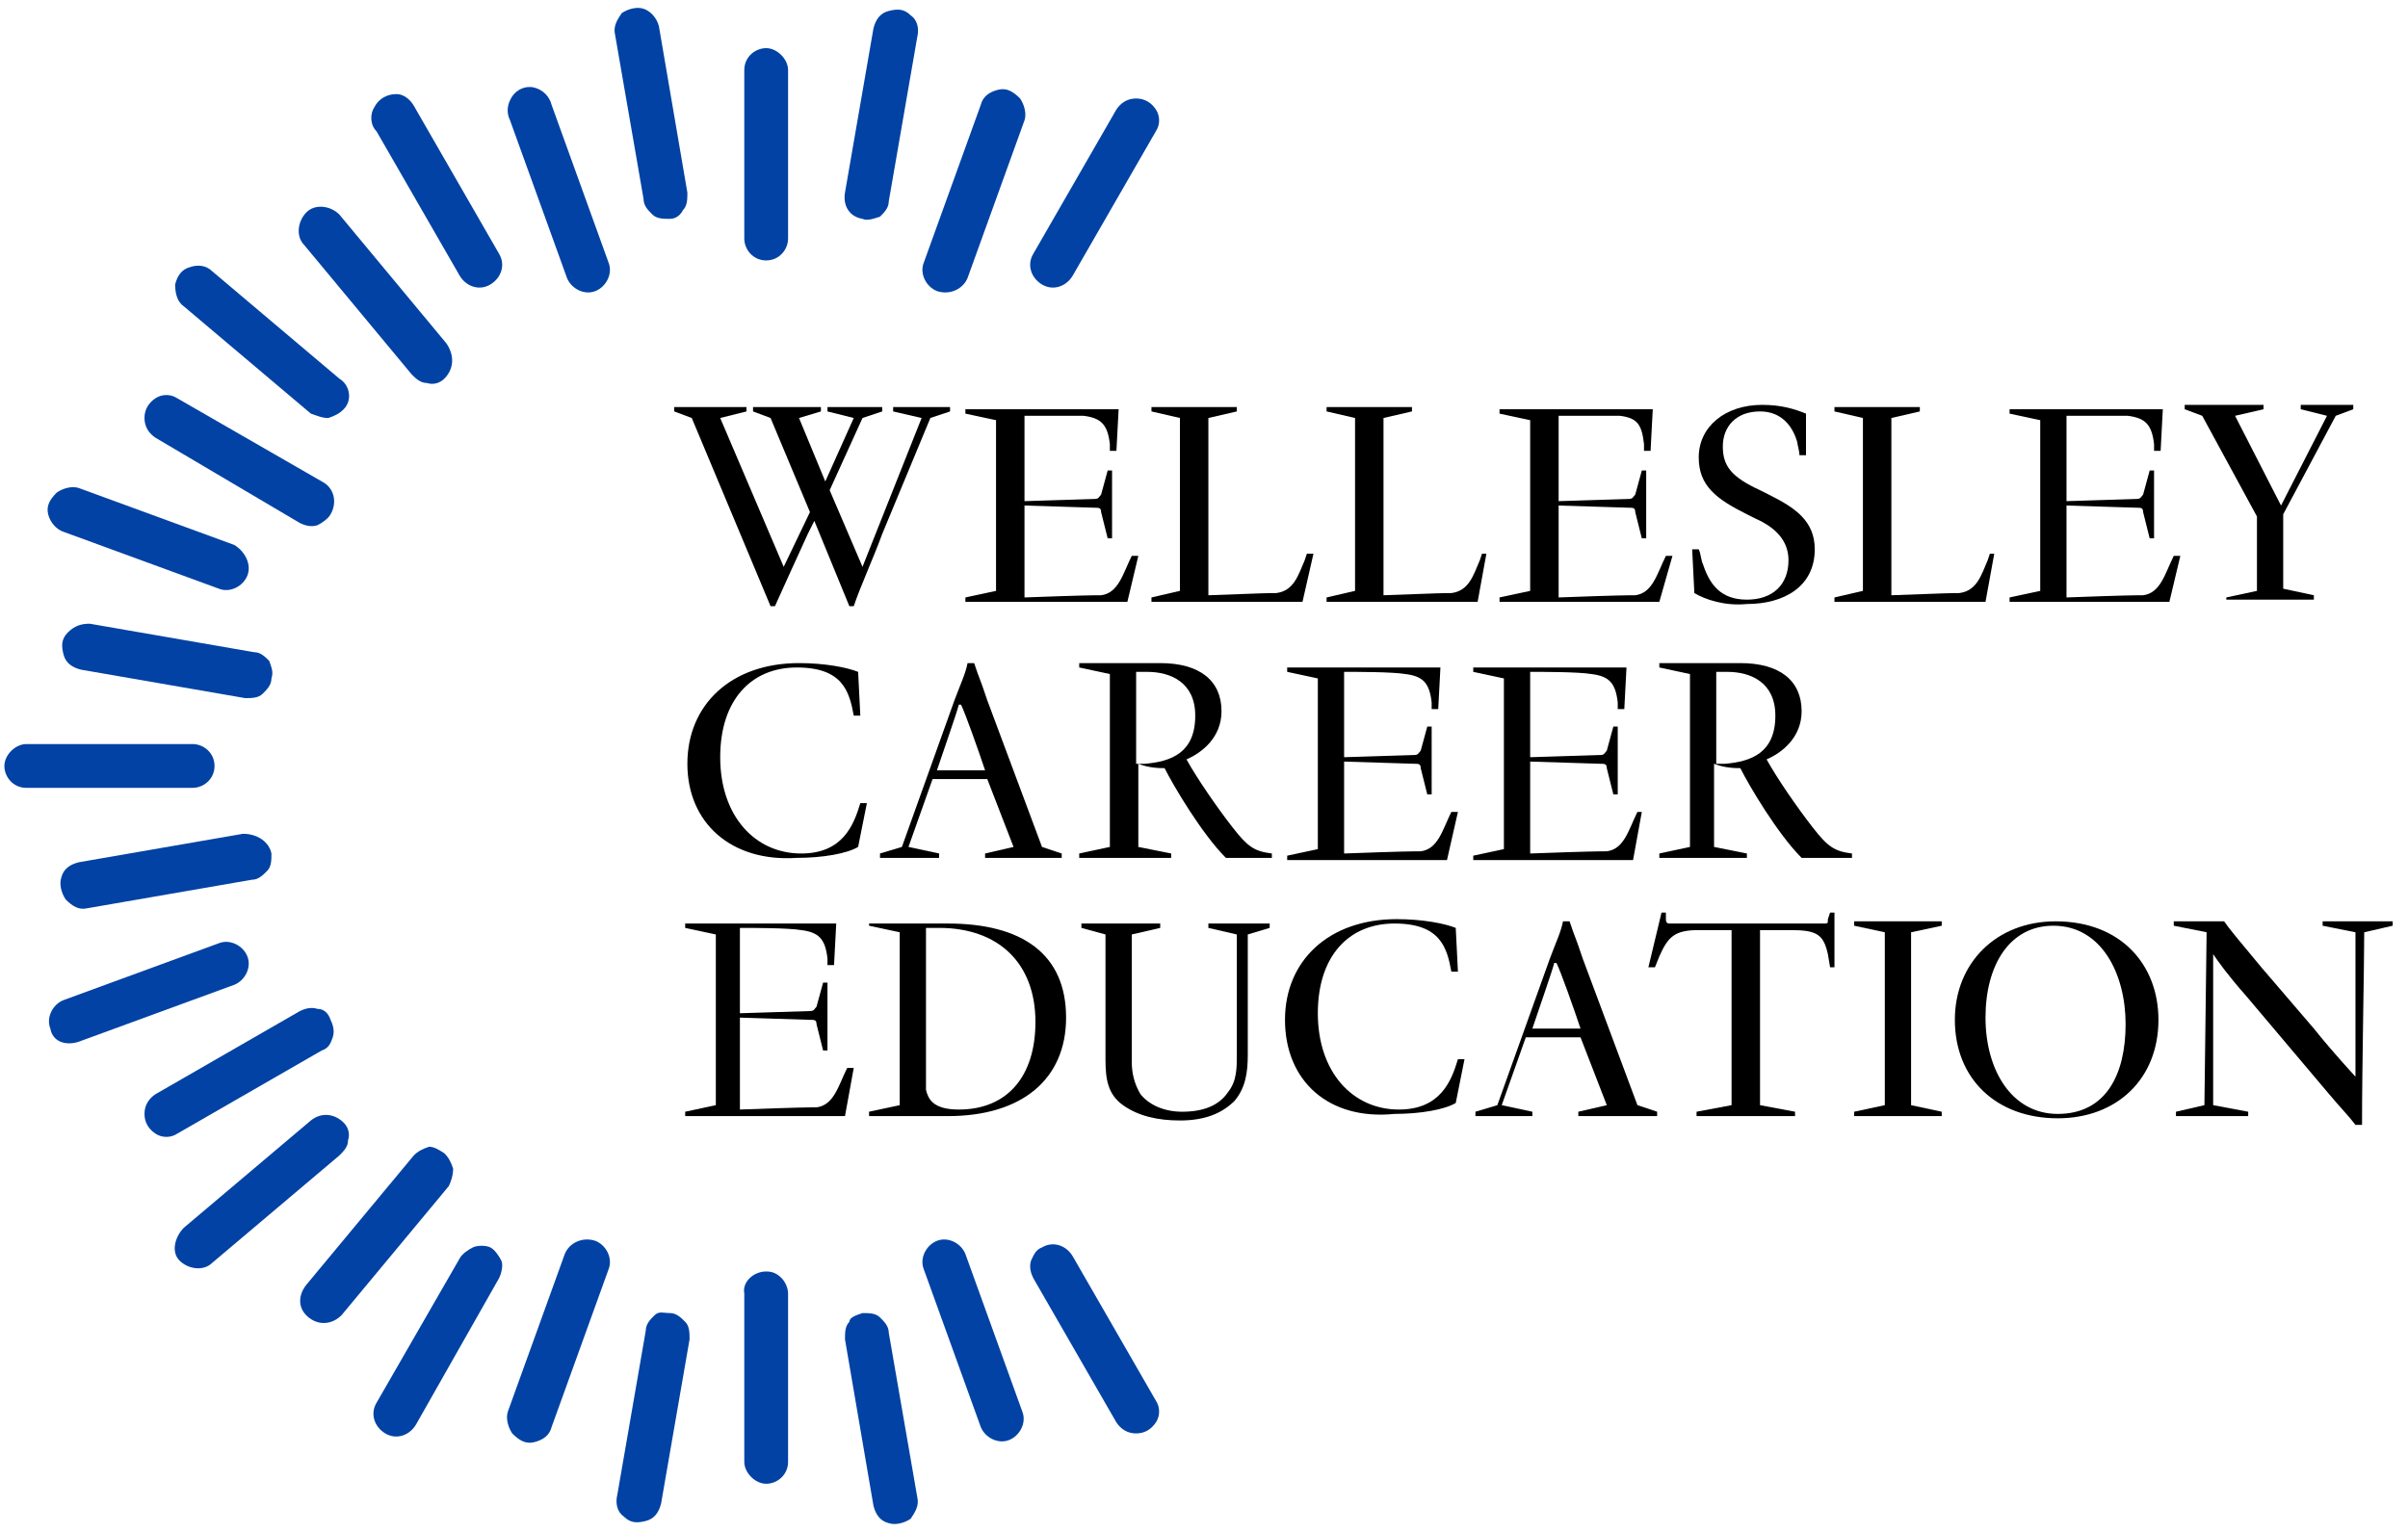 <?xml version="1.0" encoding="utf-8"?>
<!-- Generator: Adobe Illustrator 28.0.0, SVG Export Plug-In . SVG Version: 6.00 Build 0)  -->
<svg version="1.1" id="Layer_1" xmlns="http://www.w3.org/2000/svg" xmlns:xlink="http://www.w3.org/1999/xlink" x="0px" y="0px"
	 viewBox="0 0 110 70" style="enable-background:new 0 0 110 70;" xml:space="preserve">
<style type="text/css">
	.st0{fill:#0142A4;}
</style>
<g id="Page-1">
	<g id="Logos-Big" transform="translate(-403, -69)">
		<g id="Career-Advanvement" transform="translate(403, 69)">
			<path id="Shape" class="st0" d="M27.2,13.3c-0.5,0.2-1.1-0.1-1.3-0.6l-2.6-7.2c-0.2-0.4-0.1-0.8,0.1-1.1c0.2-0.3,0.6-0.5,1-0.4
				c0.4,0.1,0.7,0.4,0.8,0.8l2.6,7.2C28,12.5,27.7,13.1,27.2,13.3"/>
			<path id="Shape_00000178194305549233857410000015295677264915244417_" class="st0" d="M20.3,17.3c-0.2,0.2-0.5,0.3-0.8,0.2
				c-0.3,0-0.5-0.2-0.7-0.4l-4.9-5.9c-0.4-0.4-0.3-1.1,0.1-1.5c0.4-0.4,1.1-0.3,1.5,0.1l4.9,5.9C20.8,16.3,20.7,16.9,20.3,17.3"/>
			<path id="Shape_00000000904400602982146250000011730811435248352902_" class="st0" d="M15.1,23.5c-0.1,0.2-0.4,0.4-0.6,0.5
				c-0.3,0.1-0.6,0-0.8-0.1L7.1,20c-0.3-0.2-0.5-0.5-0.5-0.9s0.2-0.7,0.5-0.9c0.3-0.2,0.7-0.2,1,0l6.6,3.8
				C15.3,22.3,15.4,23,15.1,23.5"/>
			<path id="Shape_00000090994575186734875670000007421880433785967548_" class="st0" d="M12.4,31c0,0.3-0.2,0.5-0.4,0.7
				s-0.5,0.2-0.8,0.2l-7.5-1.3c-0.4-0.1-0.7-0.3-0.8-0.7c-0.1-0.4-0.1-0.7,0.2-1s0.6-0.4,1-0.4l7.5,1.3c0.3,0,0.5,0.2,0.7,0.4
				C12.4,30.5,12.5,30.7,12.4,31"/>
			<path id="Shape_00000026848673441859748760000016904413513915659155_" class="st0" d="M12.4,39c0,0.3,0,0.6-0.2,0.8
				c-0.2,0.2-0.4,0.4-0.7,0.4l-7.5,1.3c-0.4,0.1-0.7-0.1-1-0.4c-0.2-0.3-0.3-0.7-0.2-1c0.1-0.4,0.4-0.6,0.8-0.7l7.5-1.3
				C11.8,38.1,12.3,38.5,12.4,39"/>
			<path id="Shape_00000132074672309371124490000009489220234943526018_" class="st0" d="M15.1,46.6c0.1,0.2,0.2,0.5,0.1,0.8
				c-0.1,0.3-0.2,0.5-0.5,0.6l-6.6,3.8c-0.3,0.2-0.7,0.2-1,0c-0.3-0.2-0.5-0.5-0.5-0.9c0-0.4,0.2-0.7,0.5-0.9l6.6-3.8
				c0.2-0.1,0.5-0.2,0.8-0.1C14.8,46.1,15,46.3,15.1,46.6"/>
			<path id="Shape_00000170237536419869843220000011084700942827939261_" class="st0" d="M20.3,52.7c0.2,0.2,0.3,0.4,0.4,0.7
				c0,0.3-0.1,0.6-0.2,0.8l-4.9,5.9c-0.4,0.4-1,0.5-1.5,0.1s-0.5-1-0.1-1.5l4.9-5.9c0.2-0.2,0.4-0.3,0.7-0.4
				C19.8,52.4,20,52.5,20.3,52.7"/>
			<path id="Shape_00000033335046537936930910000009146933804768440721_" class="st0" d="M27.2,56.7c0.5,0.2,0.8,0.8,0.6,1.3
				l-2.6,7.2c-0.1,0.4-0.4,0.6-0.8,0.7c-0.4,0.1-0.7-0.1-1-0.4c-0.2-0.3-0.3-0.7-0.2-1l2.6-7.2C26,56.8,26.6,56.5,27.2,56.7"/>
			<path id="Shape_00000096749779625746196850000016843664985295317694_" class="st0" d="M35,58.1c0.3,0,0.5,0.1,0.7,0.3
				c0.2,0.2,0.3,0.5,0.3,0.7v7.7c0,0.6-0.5,1-1,1s-1-0.5-1-1v-7.7C33.9,58.6,34.4,58.1,35,58.1"/>
			<path id="Shape_00000138554140844526043840000000027326683981381284_" class="st0" d="M42.8,56.7c0.5-0.2,1.1,0.1,1.3,0.6
				l2.6,7.2c0.2,0.5-0.1,1.1-0.6,1.3c-0.5,0.2-1.1-0.1-1.3-0.6l-2.6-7.2C42,57.5,42.3,56.9,42.8,56.7"/>
			<path id="Shape_00000026843923282446947440000004542722780462319499_" class="st0" d="M42.8,13.3c-0.5-0.2-0.8-0.8-0.6-1.3
				l2.6-7.2c0.1-0.4,0.4-0.6,0.8-0.7c0.4-0.1,0.7,0.1,1,0.4c0.2,0.3,0.3,0.7,0.2,1l-2.6,7.2C44,13.2,43.4,13.5,42.8,13.3"/>
			<path id="Shape_00000146497010286140965800000010245767273885674128_" class="st0" d="M35,11.9c-0.6,0-1-0.5-1-1V3.2
				c0-0.6,0.5-1,1-1s1,0.5,1,1v7.7C36,11.4,35.6,11.9,35,11.9"/>
			<path id="Shape_00000167392232733439217940000000045526739808865207_" class="st0" d="M30.6,10c-0.3,0-0.6,0-0.8-0.2
				s-0.4-0.4-0.4-0.7l-1.3-7.5c-0.1-0.4,0.1-0.7,0.3-1c0.3-0.2,0.7-0.3,1-0.2s0.6,0.4,0.7,0.8l1.3,7.6c0,0.3,0,0.6-0.2,0.8
				C31.1,9.8,30.9,10,30.6,10"/>
			<path id="Shape_00000015326976644438331040000006842819841326127754_" class="st0" d="M22.4,13c-0.5,0.3-1.1,0.1-1.4-0.4L17.2,6
				c-0.3-0.3-0.3-0.8-0.1-1.1c0.2-0.4,0.6-0.6,1-0.6S18.8,4.6,19,5l3.8,6.6C23.1,12.1,22.9,12.7,22.4,13"/>
			<path id="Shape_00000124851931163203368090000004667357299372875176_" class="st0" d="M15.7,18.7c-0.2,0.2-0.4,0.3-0.7,0.4
				c-0.3,0-0.5-0.1-0.8-0.2l-5.8-4.9c-0.3-0.2-0.4-0.6-0.4-1c0.1-0.4,0.3-0.7,0.7-0.8c0.3-0.1,0.7-0.1,1,0.2l5.8,4.9
				C16,17.6,16.1,18.3,15.7,18.7"/>
			<path id="Shape_00000181057959418990669170000007513169401328805006_" class="st0" d="M11.3,26.3c-0.2,0.5-0.8,0.8-1.3,0.6
				l-7.1-2.6c-0.3-0.1-0.6-0.4-0.7-0.8c-0.1-0.4,0.1-0.7,0.4-1c0.3-0.2,0.7-0.3,1-0.2l7.1,2.6C11.2,25.2,11.5,25.8,11.3,26.3"/>
			<path id="Shape_00000076584616443292733400000001991212770148212405_" class="st0" d="M9.8,35c0,0.6-0.5,1-1,1H1.2
				c-0.6,0-1-0.5-1-1s0.5-1,1-1h7.6C9.3,34,9.8,34.4,9.8,35"/>
			<path id="Shape_00000028305886530028624090000008378308127304093083_" class="st0" d="M11.3,43.7c0.2,0.5-0.1,1.1-0.6,1.3
				l-7.1,2.6C3,47.8,2.4,47.6,2.3,47c-0.2-0.5,0.1-1.1,0.6-1.3l7.1-2.6C10.5,42.9,11.1,43.2,11.3,43.7"/>
			<path id="Shape_00000083773393041765295250000016871774368896012160_" class="st0" d="M15.7,51.3c0.2,0.2,0.3,0.5,0.2,0.8
				c0,0.3-0.2,0.5-0.4,0.7l-5.8,4.9c-0.4,0.4-1.1,0.3-1.5-0.1S8,56.5,8.4,56.1l5.8-4.9C14.7,50.8,15.3,50.9,15.7,51.3"/>
			<path id="Shape_00000106855615518775107910000015325849104788527011_" class="st0" d="M22.4,57c0.2,0.1,0.4,0.4,0.5,0.6
				s0,0.6-0.1,0.8L19,65.1c-0.3,0.5-0.9,0.7-1.4,0.4c-0.5-0.3-0.7-0.9-0.4-1.4l3.8-6.6c0.1-0.2,0.4-0.4,0.6-0.5S22.2,56.9,22.4,57"
				/>
			<path id="Shape_00000080912346375600206090000016499518627130157209_" class="st0" d="M30.6,60c0.3,0,0.5,0.2,0.7,0.4
				c0.2,0.2,0.2,0.5,0.2,0.8l-1.3,7.5c-0.1,0.4-0.3,0.7-0.7,0.8c-0.4,0.1-0.7,0.1-1-0.2c-0.3-0.2-0.4-0.6-0.3-1l1.3-7.5
				c0-0.3,0.2-0.5,0.4-0.7S30.3,60,30.6,60"/>
			<path id="Shape_00000126289971682935166960000010563720756223878811_" class="st0" d="M39.4,60c0.3,0,0.6,0,0.8,0.2
				c0.2,0.2,0.4,0.4,0.4,0.7l1.3,7.5c0.1,0.4-0.1,0.7-0.3,1c-0.3,0.2-0.7,0.3-1,0.2c-0.4-0.1-0.6-0.4-0.7-0.8l-1.3-7.6
				c0-0.3,0-0.6,0.2-0.8C38.8,60.2,39.1,60.1,39.4,60"/>
			<path id="Shape_00000031173785382908585620000011205839111724743101_" class="st0" d="M47.6,57c0.5-0.3,1.1-0.1,1.4,0.4l3.8,6.6
				c0.2,0.3,0.2,0.7,0,1c-0.2,0.3-0.5,0.5-0.9,0.5c-0.4,0-0.7-0.2-0.9-0.5l-3.8-6.6c-0.1-0.2-0.2-0.5-0.1-0.8
				C47.2,57.4,47.3,57.1,47.6,57"/>
			<path id="Shape_00000176754539508642604840000005000577219237280169_" class="st0" d="M47.6,13c-0.5-0.3-0.7-0.9-0.4-1.4L51,5
				c0.2-0.3,0.5-0.5,0.9-0.5c0.4,0,0.7,0.2,0.9,0.5c0.2,0.3,0.2,0.7,0,1L49,12.6C48.7,13.1,48.1,13.3,47.6,13"/>
			<path id="Shape_00000160192403168592743920000000194088196201589410_" class="st0" d="M39.4,10c-0.6-0.1-0.9-0.6-0.8-1.2l1.3-7.5
				c0.1-0.4,0.3-0.7,0.7-0.8c0.4-0.1,0.7-0.1,1,0.2c0.3,0.2,0.4,0.6,0.3,1l-1.3,7.5c0,0.3-0.2,0.5-0.4,0.7
				C39.9,10,39.6,10.1,39.4,10"/>
		</g>
	</g>
</g>
<g>
	<path d="M35.2,27.7l-3.6-8.6l-0.8-0.3v-0.2h3.3v0.2l-1.2,0.3l2.9,6.8h0l1.2-2.5l-1.8-4.3l-0.8-0.3v-0.2h3.1v0.2l-1,0.3l1.2,2.9
		l1.3-2.9l-1.2-0.3v-0.2h2.5v0.2l-0.9,0.3l-1.5,3.3l1.5,3.5h0l2.7-6.8l-1.3-0.3v-0.2h2.6v0.2l-0.9,0.3l-2.2,5.3
		c-0.4,1.1-1,2.4-1.3,3.3h-0.2l-1.6-3.9l-0.3,0.6c-0.5,1.1-1.1,2.4-1.5,3.3H35.2z"/>
	<path d="M51.5,27.5c-1.8,0-3,0-4.1,0h-3.3v-0.2l1.4-0.3v-7.8l-1.4-0.3v-0.2h3.8c1.3,0,2.6,0,3.2,0L51,20.6h-0.3l0-0.3
		c-0.1-0.9-0.4-1.2-1.2-1.3C49,19,47.4,19,46.8,19v3.9c0.2,0,3-0.1,3.2-0.1c0.2,0,0.2-0.1,0.3-0.2l0.3-1.1h0.2v3.1h-0.2l-0.3-1.2
		c0-0.2-0.1-0.2-0.3-0.2c-0.2,0-3-0.1-3.2-0.1v4.2c2.7-0.1,3.2-0.1,3.5-0.1c0.8-0.1,1-1,1.4-1.8h0.3L51.5,27.5z"/>
	<path d="M59.5,27.5c-1,0-1.6,0-2.2,0c-0.5,0-1,0-1.5,0h-3.2v-0.2l1.3-0.3v-7.9l-1.3-0.3v-0.2h3.9v0.2l-1.3,0.3v8.1
		c2.6-0.1,2.8-0.1,3.1-0.1c0.8-0.1,1-0.8,1.3-1.5l0.1-0.3H60L59.5,27.5z"/>
	<path d="M67.5,27.5c-1,0-1.6,0-2.2,0c-0.5,0-1,0-1.5,0h-3.2v-0.2l1.3-0.3v-7.9l-1.3-0.3v-0.2h3.9v0.2l-1.3,0.3v8.1
		c2.6-0.1,2.8-0.1,3.1-0.1c0.8-0.1,1-0.8,1.3-1.5l0.1-0.3h0.2L67.5,27.5z"/>
	<path d="M75.8,27.5c-1.8,0-3,0-4.1,0h-3.2v-0.2l1.4-0.3v-7.8l-1.4-0.3v-0.2h3.8c1.3,0,2.6,0,3.2,0l-0.1,1.9h-0.3l0-0.3
		C75,19.4,74.8,19.1,74,19C73.4,19,71.8,19,71.2,19v3.9c0.2,0,3-0.1,3.2-0.1c0.2,0,0.2-0.1,0.3-0.2l0.3-1.1h0.2v3.1h-0.2l-0.3-1.2
		c0-0.2-0.1-0.2-0.3-0.2c-0.2,0-3-0.1-3.2-0.1v4.2c2.7-0.1,3.2-0.1,3.5-0.1c0.8-0.1,1-1,1.4-1.8h0.3L75.8,27.5z"/>
	<path d="M77.4,27.1l-0.1-2l0.3,0c0.1,0.2,0.1,0.5,0.2,0.7c0.3,0.9,0.8,1.6,2,1.6c1.2,0,1.9-0.7,1.9-1.8c0-0.9-0.6-1.5-1.5-1.9
		l-0.4-0.2c-1.4-0.7-2.2-1.3-2.2-2.6c0-1.4,1.2-2.4,2.9-2.4c0.9,0,1.5,0.2,2,0.4l0,1.9h-0.3c0-0.2-0.1-0.5-0.1-0.6
		c-0.2-0.7-0.7-1.4-1.7-1.4c-1.1,0-1.7,0.7-1.7,1.6c0,0.9,0.4,1.4,1.7,2l0.4,0.2c1.2,0.6,2.1,1.2,2.1,2.5c0,1.7-1.4,2.5-3.1,2.5
		C78.8,27.7,77.9,27.4,77.4,27.1z"/>
	<path d="M90.7,27.5c-1,0-1.6,0-2.2,0c-0.5,0-1,0-1.5,0h-3.2v-0.2l1.3-0.3v-7.9l-1.3-0.3v-0.2h3.9v0.2l-1.3,0.3v8.1
		c2.6-0.1,2.8-0.1,3.1-0.1c0.8-0.1,1-0.8,1.3-1.5l0.1-0.3h0.2L90.7,27.5z"/>
	<path d="M99.1,27.5c-1.8,0-3,0-4.1,0h-3.2v-0.2l1.4-0.3v-7.8l-1.4-0.3v-0.2h3.8c1.3,0,2.6,0,3.2,0l-0.1,1.9h-0.3l0-0.3
		c-0.1-0.9-0.4-1.2-1.2-1.3C96.6,19,95,19,94.4,19v3.9c0.2,0,3-0.1,3.2-0.1c0.2,0,0.2-0.1,0.3-0.2l0.3-1.1h0.2v3.1h-0.2l-0.3-1.2
		c0-0.2-0.1-0.2-0.3-0.2c-0.2,0-3-0.1-3.2-0.1v4.2c2.7-0.1,3.2-0.1,3.5-0.1c0.8-0.1,1-1,1.4-1.8h0.3L99.1,27.5z"/>
	<path d="M101.7,27.5v-0.2l1.4-0.3v-3.4l-2.5-4.6l-0.8-0.3v-0.2h3.6v0.2l-1.3,0.3l2.1,4.1h0l2.1-4.1l-1.2-0.3v-0.2h2.4v0.2l-0.8,0.3
		l-2.4,4.5v3.4l1.4,0.3v0.2H101.7z"/>
	<path d="M31.4,34.9c0-2.7,2-4.6,5.1-4.6c1.2,0,2.2,0.2,2.7,0.4l0.1,2H39c-0.2-1.1-0.5-2.2-2.6-2.2c-2.1,0-3.5,1.5-3.5,4.1
		c0,2.7,1.6,4.4,3.7,4.4c1.9,0,2.4-1.3,2.7-2.3l0.3,0l-0.4,2c-0.5,0.3-1.6,0.5-2.8,0.5C33.4,39.4,31.4,37.6,31.4,34.9z"/>
	<path d="M40.2,39.2v-0.2l1-0.3l2.4-6.7c0.3-0.8,0.5-1.2,0.6-1.7h0.3c0.3,0.9,0.2,0.5,0.6,1.7l2.5,6.7l0.9,0.3v0.2H45v-0.2l1.3-0.3
		l-1.2-3.1h-2.5l-1.1,3.1l1.4,0.3v0.2H40.2z M45,35.2c-0.3-0.9-0.9-2.6-1.1-3h-0.1c-0.1,0.4-0.7,2.1-1,3H45z"/>
	<path d="M49.3,39.2v-0.2l1.4-0.3v-7.9l-1.4-0.3v-0.2c1.9,0,2.8,0,3.4,0H53c1.8,0,2.8,0.8,2.8,2.2c0,1.2-0.9,1.9-1.6,2.2
		c0.5,0.9,1.4,2.2,2.1,3.1c0.7,0.9,1,1.1,1.8,1.2v0.2H56c-1.1-1.1-2.4-3.3-2.8-4.1c-0.2,0-0.7,0-1.2-0.2v3.8l1.5,0.3v0.2H49.3z
		 M54.6,32.7c0-1.5-1.1-2-2.2-2c-0.2,0-0.3,0-0.5,0v4.2c0.1,0,0.3,0,0.4,0C53.5,34.8,54.6,34.4,54.6,32.7z"/>
	<path d="M66.1,39.3c-1.8,0-3,0-4.1,0h-3.2v-0.2l1.4-0.3v-7.8l-1.4-0.3v-0.2h3.8c1.3,0,2.6,0,3.2,0l-0.1,1.9h-0.3l0-0.3
		c-0.1-0.9-0.4-1.2-1.2-1.3c-0.6-0.1-2.2-0.1-2.8-0.1v3.9c0.2,0,3-0.1,3.2-0.1c0.2,0,0.2-0.1,0.3-0.2l0.3-1.1h0.2v3.1h-0.2l-0.3-1.2
		c0-0.2-0.1-0.2-0.3-0.2c-0.2,0-3-0.1-3.2-0.1V39c2.7-0.1,3.2-0.1,3.5-0.1c0.8-0.1,1-1,1.4-1.8h0.3L66.1,39.3z"/>
	<path d="M74.6,39.3c-1.8,0-3,0-4.1,0h-3.2v-0.2l1.4-0.3v-7.8l-1.4-0.3v-0.2h3.8c1.3,0,2.6,0,3.2,0l-0.1,1.9h-0.3l0-0.3
		c-0.1-0.9-0.4-1.2-1.2-1.3c-0.6-0.1-2.2-0.1-2.8-0.1v3.9c0.2,0,3-0.1,3.2-0.1c0.2,0,0.2-0.1,0.3-0.2l0.3-1.1h0.2v3.1h-0.2l-0.3-1.2
		c0-0.2-0.1-0.2-0.3-0.2c-0.2,0-3-0.1-3.2-0.1V39c2.7-0.1,3.2-0.1,3.5-0.1c0.8-0.1,1-1,1.4-1.8H75L74.6,39.3z"/>
	<path d="M75.8,39.2v-0.2l1.4-0.3v-7.9l-1.4-0.3v-0.2c1.9,0,2.8,0,3.4,0h0.3c1.8,0,2.8,0.8,2.8,2.2c0,1.2-0.9,1.9-1.6,2.2
		c0.5,0.9,1.4,2.2,2.1,3.1c0.7,0.9,1,1.1,1.8,1.2v0.2h-2.3c-1.1-1.1-2.4-3.3-2.8-4.1c-0.2,0-0.7,0-1.2-0.2v3.8l1.5,0.3v0.2H75.8z
		 M81.1,32.7c0-1.5-1.1-2-2.2-2c-0.2,0-0.3,0-0.5,0v4.2c0.1,0,0.3,0,0.4,0C80,34.8,81.1,34.4,81.1,32.7z"/>
	<path d="M38.6,51c-1.8,0-3,0-4.1,0h-3.2v-0.2l1.4-0.3v-7.8l-1.4-0.3v-0.2H35c1.3,0,2.6,0,3.2,0l-0.1,1.9h-0.3l0-0.3
		c-0.1-0.9-0.4-1.2-1.2-1.3c-0.6-0.1-2.2-0.1-2.8-0.1v3.9c0.2,0,3-0.1,3.2-0.1c0.2,0,0.2-0.1,0.3-0.2l0.3-1.1h0.2V48h-0.2l-0.3-1.2
		c0-0.2-0.1-0.2-0.3-0.2c-0.2,0-3-0.1-3.2-0.1v4.2c2.7-0.1,3.2-0.1,3.5-0.1c0.8-0.1,1-1,1.4-1.8H39L38.6,51z"/>
	<path d="M39.7,51v-0.2l1.4-0.3v-7.9l-1.4-0.3v-0.1c0.9,0,2.4,0,3.6,0c3.4,0,5.4,1.4,5.4,4.3c0,2.8-2,4.5-5.4,4.5H39.7z M47.3,46.7
		c0-2.7-1.7-4.3-4.4-4.3c-0.2,0-0.4,0-0.6,0v7.4c0.1,0.4,0.3,0.9,1.5,0.9C46,50.7,47.3,49.2,47.3,46.7z"/>
	<path d="M51.3,50.5c-0.7-0.5-0.8-1.2-0.8-2.1v-5.7l-1.1-0.3v-0.2H53v0.2l-1.3,0.3v5.8c0,0.5,0.1,1,0.4,1.5c0.4,0.5,1.1,0.8,1.9,0.8
		c1,0,1.7-0.3,2.1-0.9c0.4-0.5,0.4-1.1,0.4-1.7l0-5.5l-1.3-0.3v-0.2h2.8v0.2L57,42.7l0,5.5c0,0.8-0.1,1.5-0.6,2.1
		c-0.6,0.6-1.4,0.9-2.5,0.9C52.9,51.2,52,51,51.3,50.5z"/>
	<path d="M58.7,46.6c0-2.7,2-4.6,5.1-4.6c1.2,0,2.2,0.2,2.7,0.4l0.1,2h-0.3c-0.2-1.1-0.5-2.2-2.6-2.2c-2.1,0-3.5,1.5-3.5,4.1
		c0,2.7,1.6,4.4,3.7,4.4c1.9,0,2.4-1.3,2.7-2.3l0.3,0l-0.4,2c-0.5,0.3-1.6,0.5-2.8,0.5C60.7,51.2,58.7,49.4,58.7,46.6z"/>
	<path d="M67.4,51v-0.2l1-0.3l2.4-6.7c0.3-0.8,0.5-1.2,0.6-1.7h0.3c0.3,0.9,0.2,0.5,0.6,1.7l2.5,6.7l0.9,0.3V51h-3.6v-0.2l1.3-0.3
		l-1.2-3.1h-2.5l-1.1,3.1l1.4,0.3V51H67.4z M72.2,47c-0.3-0.9-0.9-2.6-1.1-3h-0.1c-0.1,0.4-0.7,2.1-1,3H72.2z"/>
	<path d="M77.5,51v-0.2l1.6-0.3v-8l-1.5,0c-1.1,0-1.4,0.3-1.8,1.2l-0.2,0.5h-0.3l0.6-2.5h0.2l0,0.3c0,0.2,0.1,0.2,0.2,0.2h7
		c0.2,0,0.2,0,0.2-0.2l0.1-0.3h0.2v2.5h-0.2l-0.1-0.6c-0.2-0.9-0.5-1.1-1.7-1.1l-1.4,0v8l1.6,0.3V51H77.5z"/>
	<path d="M84.7,51v-0.2l1.4-0.3v-7.9l-1.4-0.3v-0.2h4v0.2l-1.4,0.3v7.9l1.4,0.3V51H84.7z"/>
	<path d="M89.3,46.6c0-2.6,1.9-4.5,4.6-4.5c3,0,4.7,2,4.7,4.5c0,2.7-1.9,4.5-4.6,4.5C91.2,51.1,89.3,49.3,89.3,46.6z M97.1,46.8
		c0-2.3-1.1-4.5-3.3-4.5c-2,0-3.1,1.8-3.1,4.2c0,2.4,1.2,4.4,3.3,4.4C96.2,50.9,97.1,49.1,97.1,46.8z"/>
	<path d="M107.6,51.4c-0.3-0.4-0.7-0.8-1.2-1.4l-3.8-4.5c-0.8-0.9-1.3-1.6-1.5-1.9h0c0,1.5,0,3.8,0,6.9l1.6,0.3V51h-3.3v-0.2
		l1.3-0.3l0.1-7.9l-1.5-0.3v-0.2h2.3c0.2,0.3,0.7,0.9,1.7,2.1l2.4,2.8c0.4,0.5,0.9,1.1,1.9,2.2h0c0-1.5,0-5.1,0-6.6l-1.5-0.3v-0.2
		h3.2v0.2l-1.3,0.3c0,1.6-0.1,6-0.1,8.8H107.6z"/>
</g>
</svg>
